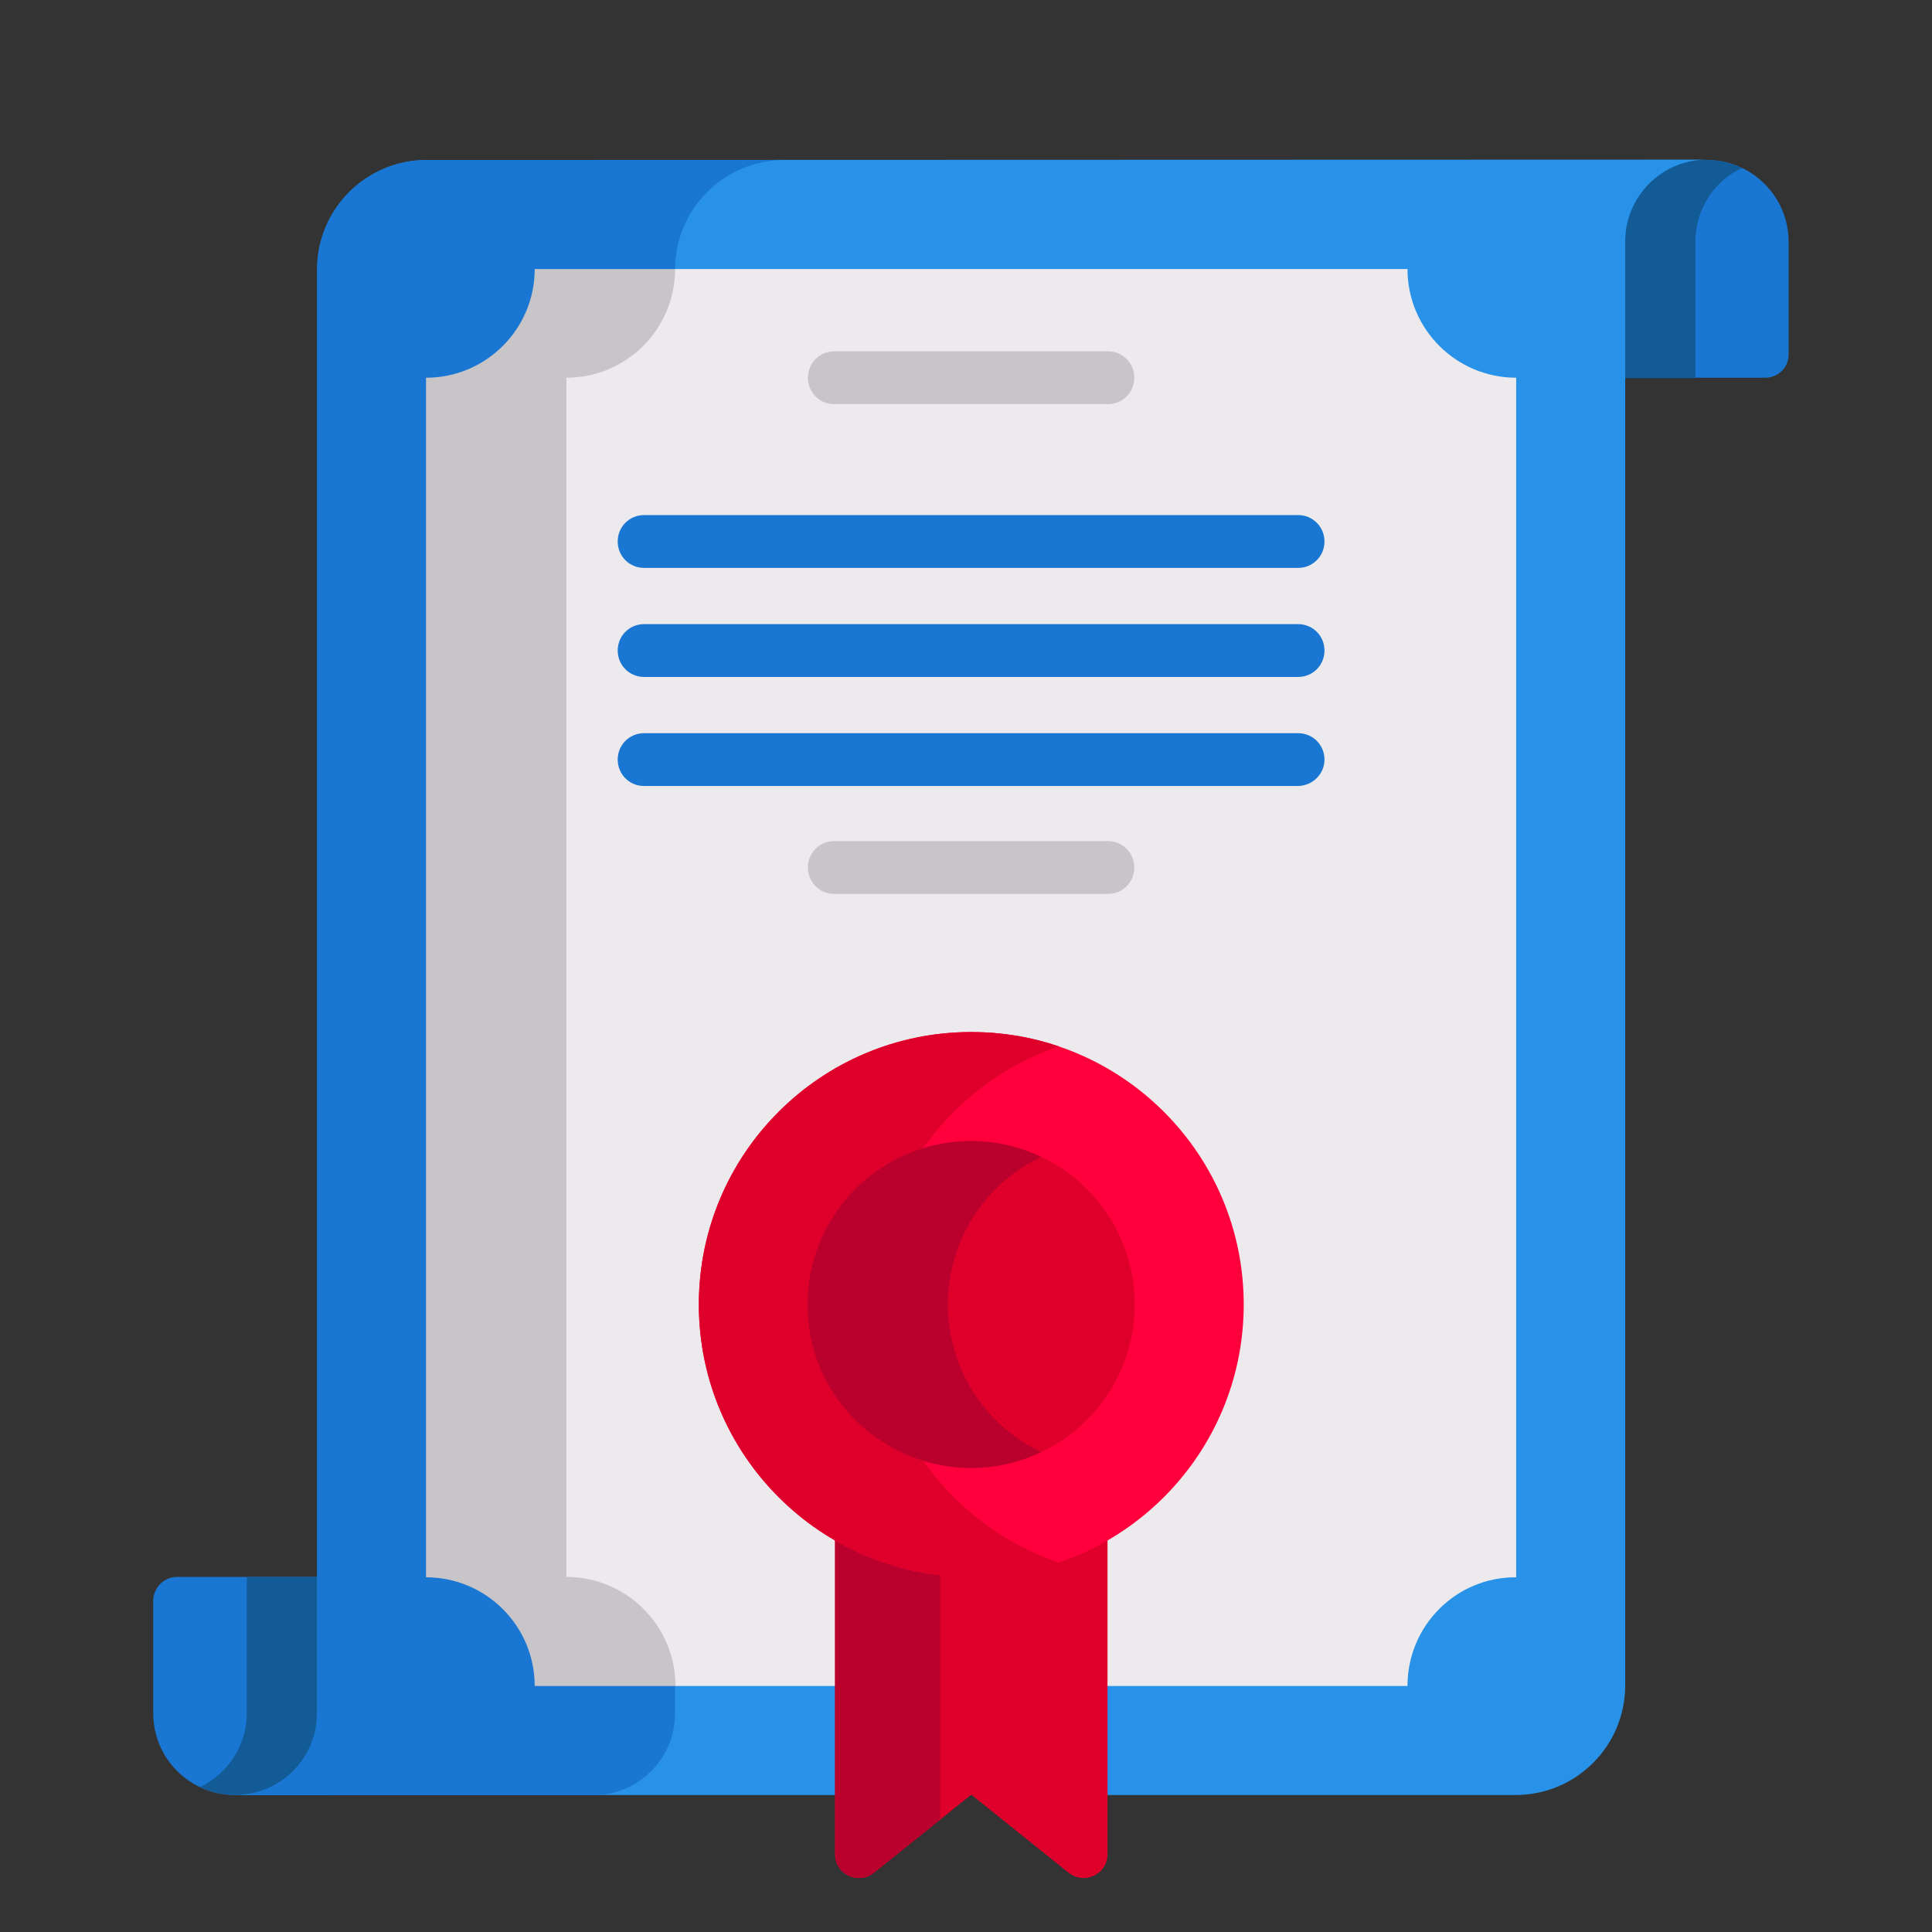 <?xml version="1.0" encoding="utf-8"?>
<!-- Generator: Adobe Illustrator 24.0.0, SVG Export Plug-In . SVG Version: 6.00 Build 0)  -->
<svg version="1.1" id="Capa_1" xmlns="http://www.w3.org/2000/svg" xmlns:xlink="http://www.w3.org/1999/xlink" x="0px" y="0px"
	 viewBox="0 0 512 512" style="enable-background:new 0 0 512 512;" xml:space="preserve">
<rect x="0" y="0" width="512" height="512" fill="#333333" stroke="none"/>
<style type="text/css">
	.st0{fill:#1976D2;}
	.st1{fill:#125B96;}
	.st2{fill:#2892E8;}
	.st3{fill:#ECEAEC;}
	.st4{fill:#C8C5C9;}
	.st5{fill:#DE002B;}
	.st6{fill:#BA002C;}
	.st7{fill:#FF003D;}
</style>
<g>
	<g>
		<path class="st0" d="M46.9,417.9h40.6v57.8c0,0-18.5,0-25.2,0c-12,0-21.7-9.7-21.7-21.7v-29.9C40.7,420.7,43.5,417.9,46.9,417.9z"
			/>
		<path class="st1" d="M65.4,417.9V454c0,8.6-5.1,16.1-12.4,19.6c2.8,1.3,6,2.1,9.3,2.1h25.2v-57.8H65.4z"/>
		<path class="st0" d="M467.8,100.1h-46.2V42.4h30.7c12,0,21.7,9.7,21.7,21.7v29.9C474,97.4,471.2,100.1,467.8,100.1z"/>
		<path class="st1" d="M461.7,44.5c-2.8-1.3-6-2.1-9.3-2.1c-3.8,0-30.7,0-30.7,0v57.8h27.6V64C449.3,55.4,454.3,47.9,461.7,44.5
			L461.7,44.5z"/>
		<path class="st2" d="M113.1,42.4c-16,0-29,13-29,29V454c0,12-9.7,21.7-21.7,21.7h31l0,0h127.9l7.3-10.2h56.8l8.1,10.2h108.1
			c16.1,0,29.1-13,29.1-29.1V64c0-12,9.7-21.7,21.7-21.7L113.1,42.4z"/>
		<path class="st0" d="M158.4,475.7c11.4-0.6,20.5-10,20.5-21.6V71.4c0-16,13-29,29-29h-94.9c-16,0-29,13-29,29V454
			c0,12-9.7,21.7-21.7,21.7h31l0,0L158.4,475.7L158.4,475.7z"/>
		<path class="st3" d="M373,446.8H179l-43.8-28.8V100.1L179,71.3h194c0,15.9,12.9,28.8,28.8,28.8v317.9
			C385.9,417.9,373,430.8,373,446.8L373,446.8z"/>
		<path class="st4" d="M150.1,417.9V100.1c15.9,0,28.8-12.9,28.8-28.8h-37.2c0,15.9-12.9,28.8-28.8,28.8v317.9
			c15.9,0,28.8,12.9,28.8,28.8H179C179,430.8,166,417.9,150.1,417.9z"/>
		<g>
			<path class="st5" d="M293.5,402.8v88.6c0,5.3-6.1,8.2-10.3,4.9l-25.8-20.7l-25.8,20.7c-4.1,3.3-10.3,0.4-10.3-4.9v-88.6H293.5z"
				/>
			<g>
				<path class="st6" d="M249.2,402.8h-27.9v88.6c0,5.3,6.1,8.2,10.3,4.9l17.6-14.1V402.8z"/>
			</g>
			<circle class="st7" cx="257.4" cy="345.7" r="72.2"/>
			<path class="st5" d="M231.6,345.7c0-31.7,20.5-58.7,49-68.4c-7.3-2.5-15.1-3.8-23.2-3.8c-39.9,0-72.2,32.3-72.2,72.2
				s32.3,72.2,72.2,72.2c8.1,0,16-1.4,23.2-3.8C252.1,404.4,231.6,377.4,231.6,345.7L231.6,345.7z"/>
			<circle class="st5" cx="257.4" cy="345.7" r="43.3"/>
			<path class="st6" d="M251.2,345.7c0-17.3,10.1-32.2,24.7-39.1c-5.6-2.7-11.9-4.2-18.6-4.2c-23.9,0-43.3,19.4-43.3,43.3
				c0,32,33.5,52.7,61.9,39.1C261.3,377.9,251.2,363,251.2,345.7L251.2,345.7z"/>
		</g>
	</g>
	<g>
		<g>
			<path class="st0" d="M344,136.5H170.7c-3.9,0-7,3.1-7,7c0,3.9,3.1,7,7,7H344c3.9,0,7-3.1,7-7C351,139.6,347.9,136.5,344,136.5
				L344,136.5z"/>
			<path class="st0" d="M344,165.4H170.7c-3.9,0-7,3.1-7,7c0,3.9,3.1,7,7,7H344c3.9,0,7-3.1,7-7C351,168.5,347.9,165.4,344,165.4
				L344,165.4z"/>
			<path class="st0" d="M351,201.3c0-3.9-3.1-7-7-7H170.7c-3.9,0-7,3.1-7,7c0,3.9,3.1,7,7,7H344C347.9,208.2,351,205.1,351,201.3
				L351,201.3z"/>
			<path class="st4" d="M293.6,107.1c3.9,0,7-3.1,7-7s-3.1-7-7-7h-72.5c-3.9,0-7,3.1-7,7c0,3.9,3.1,7,7,7H293.6z"/>
			<path class="st4" d="M221.1,222.9c-3.9,0-7,3.1-7,7c0,3.9,3.1,7,7,7h72.5c3.9,0,7-3.1,7-7c0-3.9-3.1-7-7-7H221.1z"/>
		</g>
	</g>
</g>
</svg>
